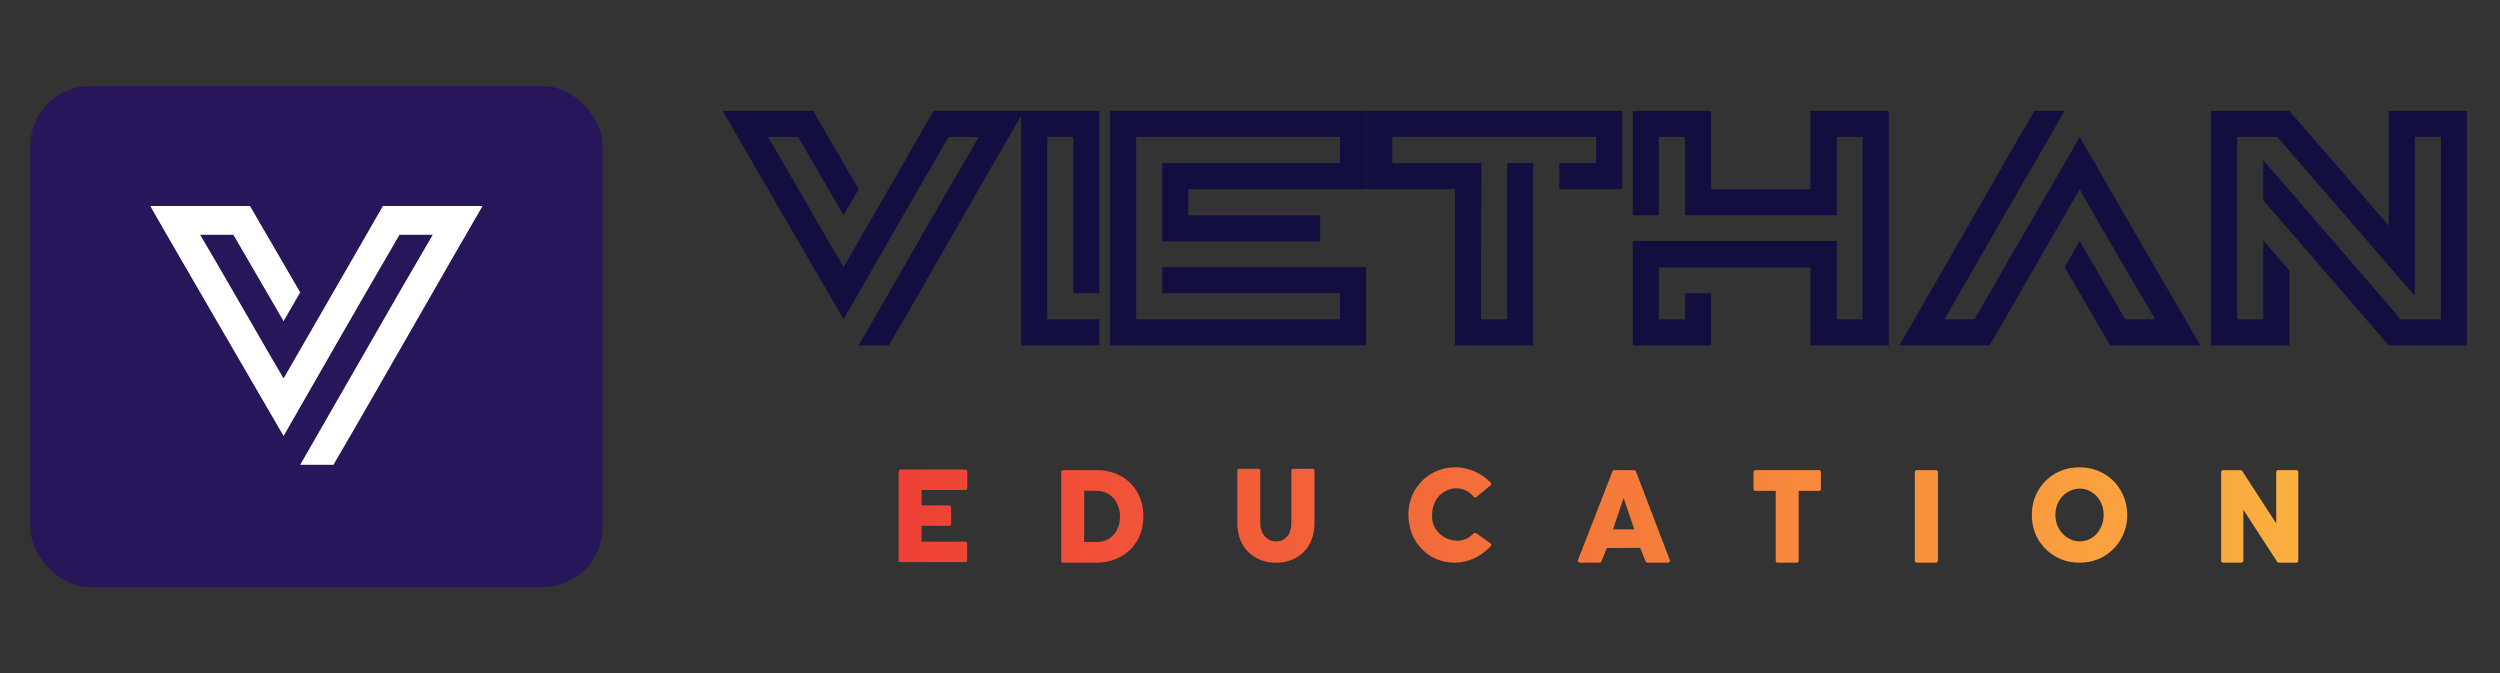 <svg xmlns="http://www.w3.org/2000/svg" xmlns:xlink="http://www.w3.org/1999/xlink" version="1.1" width="520" height="140" viewBox="0 0 520 140" xml:space="preserve">




<rect x="0" y="0" width="520" height="140" fill="#333333" stroke="none"/>




<g transform="matrix(1.24 0 0 1.24 65.82 70)" id="SvgjsG10016">
<rect style="stroke: none; stroke-width: 1; stroke-dasharray: none; stroke-linecap: butt; stroke-dashoffset: 0; stroke-linejoin: miter; stroke-miterlimit: 4; fill: rgb(39,22,89); fill-rule: nonzero; opacity: 1;" vector-effect="non-scaling-stroke" x="-48" y="-42" rx="10" ry="10" width="96" height="84"/>
</g>
<g transform="matrix(1.28 0 0 1.28 65.82 69.76)" id="SvgjsG10017">
<path style="stroke: none; stroke-width: 1; stroke-dasharray: none; stroke-linecap: butt; stroke-dashoffset: 0; stroke-linejoin: miter; stroke-miterlimit: 4; fill: rgb(255,255,255); fill-rule: nonzero; opacity: 1;" vector-effect="non-scaling-stroke" transform=" translate(-27, -38.97)" d="M 37.8 17.94 L 54 17.94 C 53.1 19.44 47.04 30 41.22 40.14 C 37.8 46.08 34.02 52.74 29.76 60 L 24.36 60 C 24.84 59.22 30.18 49.8 35.46 40.68 C 38.52 35.34 42 29.28 45.9 22.62 L 40.5 22.62 C 32.94 35.58 28.56 43.32 21.66 55.32 C 21.24 54.6 -0.06 18 0 17.94 L 16.2 17.94 L 24.36 31.98 L 21.66 36.66 L 13.5 22.62 L 8.1 22.62 C 9.3 24.54 20.52 44.1 21.66 45.96 L 33.42 25.56 z" stroke-linecap="round"/>
</g>
<g transform="matrix(1.74 0 0 1.74 331.74 47.45)" id="SvgjsG10018">
<path style="stroke: none; stroke-width: 1; stroke-dasharray: none; stroke-linecap: butt; stroke-dashoffset: 0; stroke-linejoin: miter; stroke-miterlimit: 4; fill: rgb(18,15,64); fill-rule: nonzero; opacity: 1;" vector-effect="non-scaling-stroke" transform=" translate(-104.25, -25.98)" d="M 25.2 11.96 L 36 11.96 C 35.4 12.96 31.36 20 27.48 26.76 C 25.2 30.72 22.68 35.16 19.84 40 L 16.24 40 C 16.56 39.48 20.12 33.2 23.64 27.12 C 25.68 23.56 28 19.52 30.6 15.08 L 27 15.08 C 21.96 23.72 19.04 28.88 14.44 36.88 C 14.16 36.4 -0.04 12 0 11.96 L 10.8 11.96 L 16.24 21.32 L 14.44 24.44 L 9 15.08 L 5.4 15.08 C 6.2 16.36 13.68 29.4 14.44 30.64 L 22.28 17.04 z M 45.024 40 L 35.664 40 L 35.664 11.96 L 45.024 11.96 L 45.024 33.76 L 41.904 33.76 L 41.904 15.08 L 38.784 15.08 L 38.784 36.88 L 45.024 36.88 L 45.024 40 z M 76.888 11.96 L 76.888 21.32 L 55.648 21.32 L 55.648 24.44 L 71.408 24.44 L 71.408 27.56 L 52.528 27.56 L 52.528 18.2 L 73.768 18.2 L 73.768 15.08 L 49.408 15.08 L 49.408 36.88 L 73.768 36.88 L 73.768 33.76 L 52.528 33.76 L 52.528 30.64 L 76.888 30.64 L 76.888 40 L 46.288 40 L 46.288 11.96 L 76.888 11.96 z M 76.912 21.32 L 76.912 11.96 L 107.512 11.96 L 107.512 21.32 L 99.992 21.32 L 99.992 18.2 L 104.392 18.2 L 104.392 15.08 L 80.032 15.08 L 80.032 18.2 L 90.672 18.2 L 90.632 36.88 L 93.752 36.88 L 93.752 18.2 L 96.872 18.2 L 96.872 40 L 87.512 40 L 87.512 21.32 L 76.912 21.32 z M 130.016 21.32 L 130.016 11.96 L 139.376 11.96 L 139.376 40 L 130.016 40 L 130.016 30.68 L 111.896 30.68 L 111.896 36.88 L 115.016 36.88 L 115.016 33.76 L 118.136 33.76 L 118.136 40 L 108.776 40 L 108.776 27.52 L 133.176 27.52 L 133.176 36.88 L 136.256 36.88 L 136.256 15.08 L 133.176 15.08 L 133.176 24.44 L 115.016 24.44 L 115.016 15.08 L 111.896 15.08 L 111.896 24.44 L 108.776 24.44 L 108.776 11.96 L 118.136 11.96 L 118.136 21.32 L 130.016 21.32 z M 160.4 30.64 L 162.2 27.52 L 167.64 36.88 L 171.24 36.88 C 170.44 35.6 162.84 22.6 162.2 21.32 L 154.36 34.92 L 151.44 40 L 140.64 40 C 141.24 39 145.28 31.96 149.16 25.2 C 151.44 21.24 153.96 16.8 156.8 11.96 L 160.4 11.96 L 152.96 24.84 L 146.04 36.88 L 149.64 36.88 C 154.56 28.2 157.64 23.08 162.2 15.08 C 162.48 15.56 176.56 39.96 176.64 40 L 165.84 40 z M 199.144 25.68 L 199.144 11.96 L 208.504 11.96 L 208.504 40 L 199.144 40 L 184.144 22.64 L 184.144 17.84 L 200.584 36.88 L 205.384 36.88 L 205.384 15.08 L 202.264 15.08 L 202.264 34.08 L 185.824 15.08 L 181.024 15.08 L 181.024 36.88 L 184.144 36.88 L 184.144 27.44 L 187.264 31.04 L 187.264 40 L 177.904 40 L 177.904 11.96 L 187.264 11.96 z" stroke-linecap="round"/>
</g>
<g transform="matrix(1.54 0 0 1.54 332.48 107.12)" id="SvgjsG10019">
<linearGradient id="SVGID_SvgjsLinearGradient10024_37" gradientUnits="objectBoundingBox" gradientTransform="matrix(1 0 0 1 0 0)" x1="0" y1="0" x2="1" y2="0">
<stop offset="0%" style="stop-color:rgb(239,65,54);stop-opacity: 1"/>
<stop offset="100%" style="stop-color:rgb(251,176,64);stop-opacity: 1"/>
</linearGradient>
<path style="stroke: none; stroke-width: 1; stroke-dasharray: none; stroke-linecap: butt; stroke-dashoffset: 0; stroke-linejoin: miter; stroke-miterlimit: 4; fill: url(#SVGID_SvgjsLinearGradient10024_37); fill-rule: nonzero; opacity: 1;" vector-effect="non-scaling-stroke" transform=" translate(-95.53, -13.56)" d="M 1 20 L 1 8.02 C 1 7.52 1.1 7.42 1.26 7.42 L 10.02 7.42 C 10.16 7.42 10.28 7.52 10.28 7.66 L 10.28 9.92 C 10.28 10.06 10.16 10.18 10.02 10.18 L 4.1 10.18 L 4.1 12.26 L 7.84 12.26 C 7.98 12.26 8.1 12.38 8.1 12.52 L 8.1 14.76 C 8.1 14.9 7.98 15.02 7.84 15.02 L 4.1 15.02 L 4.1 17.16 L 10 17.16 C 10.14 17.16 10.26 17.28 10.26 17.42 L 10.26 19.66 C 10.26 19.8 10.14 19.92 10 19.92 L 1.26 19.92 C 1.1 19.92 1 19.8 1 20 z M 23.226 20 C 23.066 20 22.966 19.88 22.966 19.74 L 22.966 7.76 C 22.966 7.62 23.066 7.5 23.226 7.5 L 27.766 7.5 C 28.966 7.5 30.066 7.76 31.026 8.3 C 31.986 8.82 32.727 9.56 33.267 10.52 C 33.787 11.46 34.066 12.54 34.066 13.74 C 34.066 14.96 33.786 16.04 33.246 16.98 C 32.706 17.94 31.946 18.68 30.966 19.2 C 30.006 19.74 28.886 20 27.666 20 L 23.226 20 z M 26.066 17.2 L 27.826 17.2 C 28.406 17.2 28.947 17.06 29.407 16.78 C 29.867 16.48 30.247 16.08 30.507 15.56 C 30.767 15.04 30.907 14.44 30.907 13.76 C 30.907 13.1 30.767 12.48 30.486 11.96 C 30.206 11.42 29.826 11.02 29.346 10.72 C 28.866 10.44 28.306 10.28 27.706 10.28 L 26.066 10.28 L 26.066 17.2 z M 51.973 20 C 50.893 20 50.113 19.78 49.293 19.34 C 48.493 18.9 47.853 18.28 47.413 17.46 C 46.973 16.66 46.753 15.7 46.753 14.6 L 46.753 7.56 C 46.753 7.42 46.873 7.32 47.013 7.32 L 49.613 7.32 C 49.753 7.32 49.853 7.42 49.853 7.56 L 49.853 14.6 C 49.853 15.4 50.073 16.02 50.493 16.46 C 50.913 16.9 51.293 17.12 51.993 17.12 C 52.693 17.12 53.053 16.9 53.453 16.48 C 53.853 16.04 54.053 15.4 54.053 14.6 L 54.053 7.56 C 54.053 7.42 54.173 7.32 54.313 7.32 L 56.913 7.32 C 57.053 7.32 57.173 7.42 57.173 7.56 L 57.173 14.6 C 57.173 15.7 56.953 16.66 56.513 17.46 C 56.093 18.28 55.453 18.9 54.653 19.34 C 53.853 19.78 53.053 20 51.973 20 z M 76.159 20 C 74.979 20 73.899 19.72 72.939 19.16 C 71.98 18.58 71.219 17.8 70.679 16.82 C 70.139 15.84 69.859 14.74 69.859 13.52 C 69.859 12.34 70.139 11.24 70.7 10.26 C 71.26 9.3 72.04 8.52 72.999 7.96 C 73.98 7.4 75.079 7.12 76.239 7.12 C 77.119 7.12 77.979 7.32 78.819 7.68 C 79.659 8.06 80.379 8.56 80.979 9.2 C 81.059 9.3 81.059 9.44 80.979 9.54 L 79.079 11.1 C 79.019 11.16 78.959 11.2 78.879 11.2 C 78.799 11.2 78.719 11.16 78.679 11.1 C 77.659 9.86 76.019 9.6 74.639 10.46 C 73.439 11.2 72.999 12.56 73.059 13.92 C 73.119 15.3 74.119 16.48 75.439 16.88 C 76.639 17.24 77.819 16.96 78.679 16.04 C 78.739 16 78.799 15.96 78.879 15.98 C 78.959 15.98 79.019 16 79.059 16.06 L 80.999 17.42 C 81.079 17.52 81.079 17.66 80.999 17.76 C 80.359 18.44 79.599 19 78.759 19.4 C 77.899 19.8 77.019 20 76.159 20 z M 93.006 20 C 92.926 20 92.846 19.96 92.806 19.88 C 92.746 19.82 92.746 19.72 92.766 19.64 L 97.426 7.66 C 97.466 7.56 97.566 7.5 97.666 7.5 L 100.346 7.5 C 100.446 7.5 100.546 7.56 100.586 7.66 L 105.166 19.64 C 105.186 19.72 105.186 19.8 105.126 19.88 C 105.086 19.96 105.006 20 104.926 20 L 102.146 20 C 102.046 20 101.946 19.94 101.906 19.84 L 101.166 18 L 96.666 18.02 L 95.926 19.84 C 95.886 19.94 95.786 20 95.686 20 L 93.006 20 z M 97.486 15.5 L 100.366 15.5 L 98.926 11.26 z M 119.712 20 C 119.572 20 119.472 19.88 119.472 19.74 L 119.472 10.3 L 116.732 10.3 C 116.592 10.3 116.472 10.2 116.472 10.06 L 116.472 7.76 C 116.472 7.62 116.592 7.5 116.732 7.5 L 125.312 7.5 C 125.472 7.5 125.572 7.62 125.572 7.76 L 125.572 10.06 C 125.572 10.2 125.472 10.3 125.312 10.3 L 122.572 10.3 L 122.572 19.74 C 122.572 19.88 122.452 20 122.312 20 L 119.712 20 z M 138.519 20 C 138.379 20 138.259 19.88 138.259 19.74 L 138.259 7.76 C 138.259 7.62 138.379 7.5 138.519 7.5 L 141.119 7.5 C 141.259 7.5 141.379 7.62 141.379 7.76 L 141.379 19.74 C 141.379 19.88 141.259 20 141.119 20 L 138.519 20 z M 160.505 20 C 159.305 20 158.205 19.72 157.245 19.16 C 156.266 18.6 155.486 17.8 154.905 16.84 C 154.345 15.86 154.065 14.74 154.065 13.54 C 154.065 12.36 154.345 11.26 154.905 10.28 C 155.486 9.3 156.245 8.52 157.225 7.96 C 158.205 7.4 159.305 7.12 160.505 7.12 C 161.685 7.12 162.785 7.4 163.765 7.96 C 164.745 8.52 165.525 9.3 166.085 10.28 C 166.665 11.26 166.945 12.36 166.945 13.54 C 166.945 14.74 166.665 15.84 166.085 16.82 C 165.525 17.8 164.745 18.58 163.765 19.16 C 162.785 19.72 161.685 20 160.505 20 z M 160.545 17.12 C 161.125 17.12 161.665 16.96 162.145 16.66 C 162.645 16.34 163.045 15.92 163.325 15.36 C 163.625 14.82 163.765 14.2 163.765 13.54 C 163.765 12.9 163.625 12.28 163.325 11.74 C 163.045 11.2 162.645 10.78 162.145 10.46 C 161.665 10.16 161.125 10 160.545 10 C 159.945 10 159.405 10.16 158.905 10.46 C 158.385 10.78 157.986 11.2 157.685 11.74 C 157.385 12.3 157.245 12.9 157.245 13.54 C 157.245 14.2 157.385 14.82 157.685 15.36 C 158.005 15.9 158.405 16.34 158.905 16.64 C 159.405 16.96 159.945 17.12 160.545 17.12 z M 179.892 20 C 179.752 20 179.632 19.88 179.632 19.74 L 179.632 7.76 C 179.632 7.62 179.752 7.5 179.892 7.5 L 182.252 7.5 C 182.332 7.5 182.412 7.54 182.472 7.6 L 187.072 14.7 L 187.072 7.76 C 187.072 7.62 187.192 7.5 187.332 7.5 L 189.792 7.5 C 189.932 7.5 190.052 7.62 190.052 7.76 L 190.052 19.74 C 190.052 19.88 189.932 20 189.792 20 L 187.432 20 C 187.352 20 187.272 19.96 187.212 19.9 L 182.632 12.84 L 182.632 19.74 C 182.632 19.88 182.512 20 182.372 20 L 179.892 20 z" stroke-linecap="round"/>
</g>
</svg>